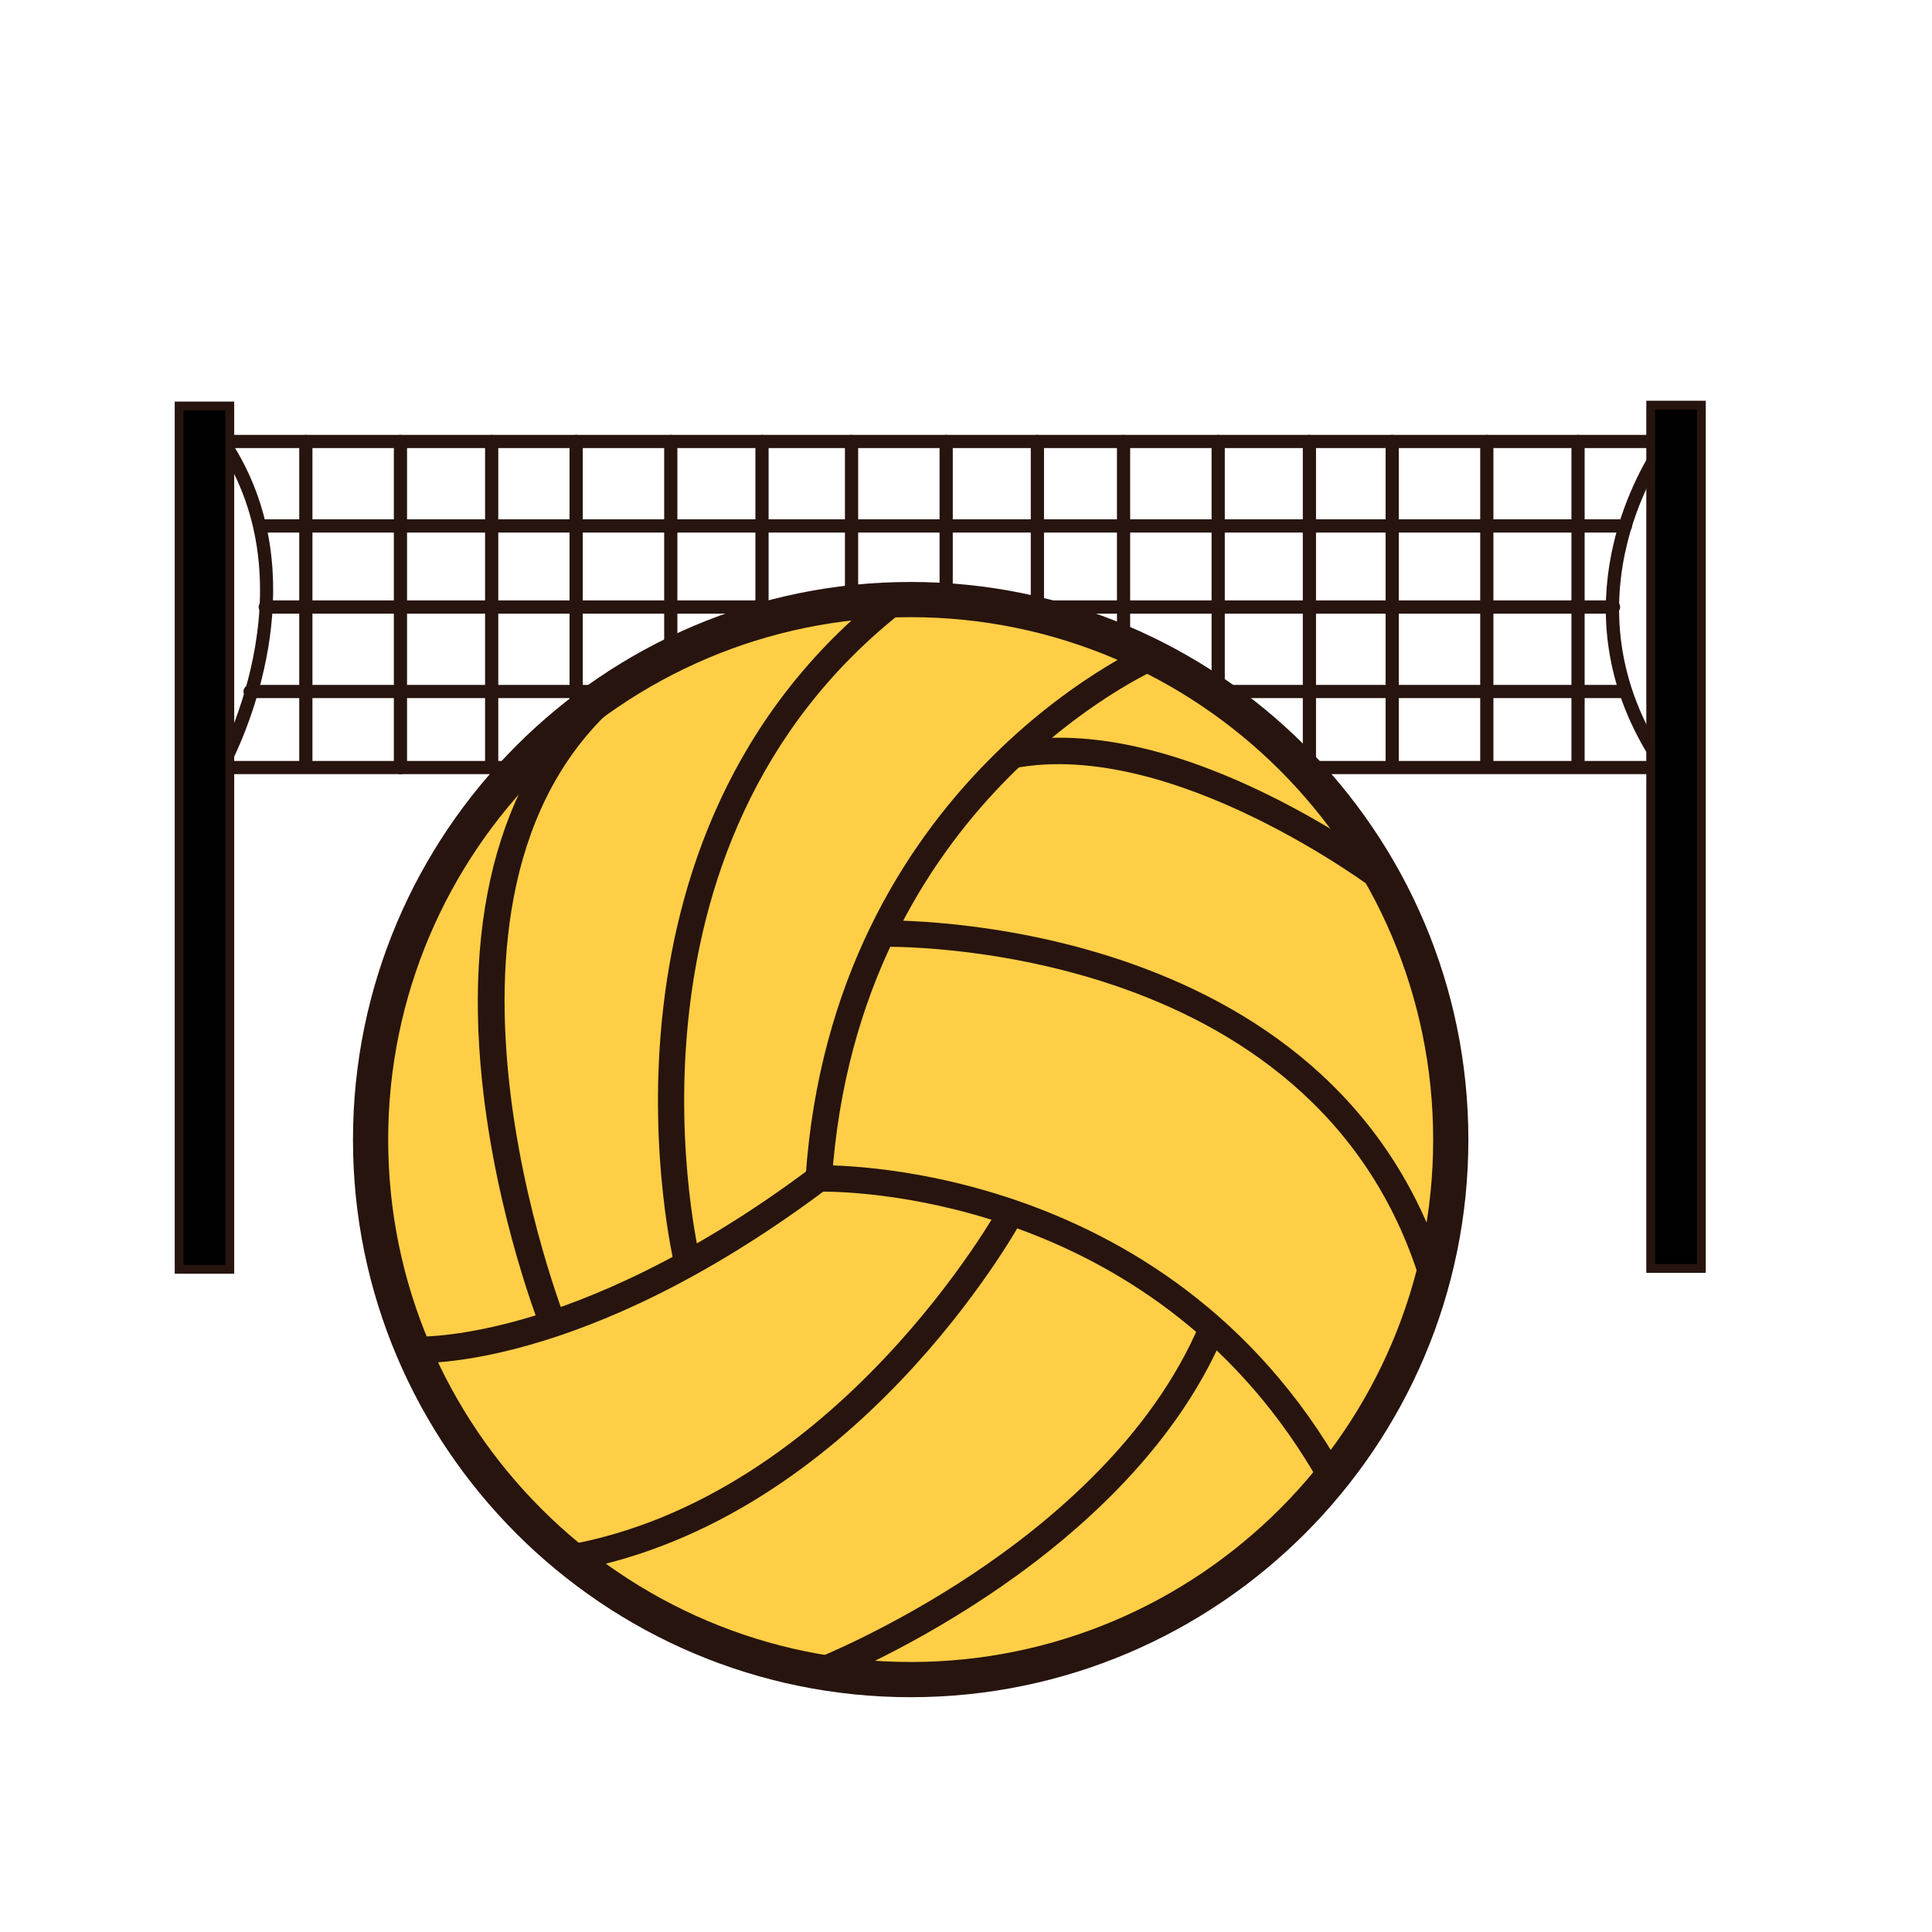 <?xml version="1.0" encoding="utf-8"?>
<!-- Generator: Adobe Illustrator 16.0.0, SVG Export Plug-In . SVG Version: 6.00 Build 0)  -->
<!DOCTYPE svg PUBLIC "-//W3C//DTD SVG 1.1//EN" "http://www.w3.org/Graphics/SVG/1.1/DTD/svg11.dtd">
<svg version="1.1" id="Layer_1" xmlns="http://www.w3.org/2000/svg" xmlns:xlink="http://www.w3.org/1999/xlink" x="0px" y="0px"
	 width="500px" height="500px" viewBox="0 0 500 500" enable-background="new 0 0 500 500" xml:space="preserve">
<g id="Layer_1_copy_44">
	<g>
		<g>
			<path fill="#27140E" d="M430.741,200.347c-0.014,0-0.028,0-0.045,0H57.287c-0.609,0-1.17-0.326-1.476-0.852
				c-0.308-0.526-0.308-1.176-0.006-1.705c0.256-0.449,25.395-45.461,0.5-82.588c-0.354-0.524-0.385-1.2-0.09-1.756
				c0.299-0.556,0.88-0.903,1.508-0.903h373.409c0.651,0,1.248,0.369,1.534,0.954c0.288,0.584,0.218,1.28-0.18,1.796
				c-0.303,0.392-29.771,39.627-0.572,82.103c0.328,0.312,0.533,0.752,0.533,1.243C432.448,199.582,431.686,200.347,430.741,200.347
				z M60.085,196.928h367.42c-23.72-37.038-5.752-71.234,0.41-80.97H60.838C80.866,149.045,64.986,186.879,60.085,196.928z"/>
		</g>
		<g>
			<path fill="#27140E" d="M420.64,137.82H67.781c-0.943,0-1.71-0.765-1.71-1.708c0-0.943,0.767-1.708,1.71-1.708H420.64
				c0.943,0,1.71,0.765,1.71,1.708C422.35,137.056,421.583,137.82,420.64,137.82z"/>
		</g>
		<g>
			<path fill="#27140E" d="M420.203,180.67H64.72c-0.943,0-1.709-0.766-1.709-1.708c0-0.943,0.766-1.708,1.709-1.708h355.483
				c0.943,0,1.707,0.765,1.707,1.708S421.146,180.67,420.203,180.67z"/>
		</g>
		<g>
			<path fill="#27140E" d="M417.579,158.808H68.656c-0.943,0-1.71-0.766-1.71-1.708s0.767-1.708,1.71-1.708h348.923
				c0.943,0,1.711,0.765,1.711,1.708S418.522,158.808,417.579,158.808z"/>
		</g>
		<g>
			<path fill="#27140E" d="M79.149,199.23c-0.943,0-1.709-0.765-1.709-1.708V114.25c0-0.943,0.766-1.708,1.709-1.708
				c0.944,0,1.71,0.765,1.71,1.708v83.271C80.859,198.465,80.094,199.23,79.149,199.23z"/>
		</g>
		<g>
			<path fill="#27140E" d="M103.637,200.369c-0.943,0-1.71-0.765-1.71-1.708V114.25c0-0.943,0.767-1.708,1.71-1.708
				c0.943,0,1.706,0.765,1.706,1.708v84.411C105.343,199.604,104.58,200.369,103.637,200.369z"/>
		</g>
		<g>
			<path fill="#27140E" d="M127.247,199.989c-0.942,0-1.709-0.765-1.709-1.708v-84.03c0-0.943,0.767-1.708,1.709-1.708
				c0.943,0,1.707,0.765,1.707,1.708v84.03C128.954,199.224,128.19,199.989,127.247,199.989z"/>
		</g>
		<g>
			<path fill="#27140E" d="M149.11,201.221c-0.943,0-1.71-0.766-1.71-1.708V114.25c0-0.943,0.767-1.708,1.71-1.708
				c0.942,0,1.71,0.765,1.71,1.708v85.262C150.82,200.455,150.053,201.221,149.11,201.221z"/>
		</g>
		<g>
			<path fill="#27140E" d="M173.597,201.221c-0.943,0-1.709-0.766-1.709-1.708V114.25c0-0.943,0.766-1.708,1.709-1.708
				c0.944,0,1.707,0.765,1.707,1.708v85.262C175.304,200.455,174.541,201.221,173.597,201.221z"/>
		</g>
		<g>
			<path fill="#27140E" d="M197.208,201.221c-0.943,0-1.71-0.766-1.71-1.708V114.25c0-0.943,0.767-1.708,1.71-1.708
				s1.707,0.765,1.707,1.708v85.262C198.915,200.455,198.151,201.221,197.208,201.221z"/>
		</g>
		<g>
			<path fill="#27140E" d="M220.38,201.221c-0.944,0-1.71-0.766-1.71-1.708V114.25c0-0.943,0.766-1.708,1.71-1.708
				c0.943,0,1.709,0.765,1.709,1.708v85.262C222.089,200.455,221.323,201.221,220.38,201.221z"/>
		</g>
		<g>
			<path fill="#27140E" d="M244.866,201.221c-0.942,0-1.707-0.766-1.707-1.708V114.25c0-0.943,0.765-1.708,1.707-1.708
				c0.943,0,1.71,0.765,1.71,1.708v85.262C246.576,200.455,245.81,201.221,244.866,201.221z"/>
		</g>
		<g>
			<path fill="#27140E" d="M268.477,201.221c-0.941,0-1.709-0.766-1.709-1.708V114.25c0-0.943,0.768-1.708,1.709-1.708
				c0.944,0,1.711,0.765,1.711,1.708v85.262C270.188,200.455,269.421,201.221,268.477,201.221z"/>
		</g>
		<g>
			<path fill="#27140E" d="M290.779,201.221c-0.942,0-1.711-0.766-1.711-1.708V114.25c0-0.943,0.769-1.708,1.711-1.708
				c0.943,0,1.705,0.765,1.705,1.708v85.262C292.484,200.455,291.723,201.221,290.779,201.221z"/>
		</g>
		<g>
			<path fill="#27140E" d="M315.264,199.61c-0.942,0-1.707-0.765-1.707-1.708V114.25c0-0.943,0.765-1.708,1.707-1.708
				s1.709,0.765,1.709,1.708v83.652C316.973,198.845,316.206,199.61,315.264,199.61z"/>
		</g>
		<g>
			<path fill="#27140E" d="M338.873,201.221c-0.942,0-1.706-0.766-1.706-1.708V114.25c0-0.943,0.764-1.708,1.706-1.708
				c0.944,0,1.711,0.765,1.711,1.708v85.262C340.584,200.455,339.817,201.221,338.873,201.221z"/>
		</g>
		<g>
			<path fill="#27140E" d="M360.3,199.61c-0.942,0-1.709-0.765-1.709-1.708V114.25c0-0.943,0.767-1.708,1.709-1.708
				c0.943,0,1.707,0.765,1.707,1.708v83.652C362.007,198.845,361.243,199.61,360.3,199.61z"/>
		</g>
		<g>
			<path fill="#27140E" d="M384.783,199.61c-0.942,0-1.706-0.765-1.706-1.708V114.25c0-0.943,0.764-1.708,1.706-1.708
				s1.71,0.765,1.71,1.708v83.652C386.493,198.845,385.727,199.61,384.783,199.61z"/>
		</g>
		<g>
			<path fill="#27140E" d="M408.397,199.989c-0.942,0-1.71-0.765-1.71-1.708v-84.03c0-0.943,0.768-1.708,1.71-1.708
				s1.706,0.765,1.706,1.708v84.03C410.104,199.224,409.341,199.989,408.397,199.989z"/>
		</g>
	</g>
	<g>
		<g>
			<rect x="46.354" y="105.066" fill="#010101" width="13.117" height="223.434"/>
			<path fill="#27140E" d="M60.61,329.639H45.219V103.928H60.61V329.639z M47.496,327.361h10.837V106.206H47.496V327.361z"/>
		</g>
		<g>
			<rect x="427.2" y="104.849" fill="#010101" width="13.117" height="223.43"/>
			<path fill="#27140E" d="M441.456,329.417h-15.396V103.71h15.396V329.417z M428.339,327.141h10.84V105.987h-10.84V327.141z"/>
		</g>
	</g>
	<g>
		<path fill="#FFCE47" d="M375.458,294.945c0,77.156-62.578,139.733-139.779,139.733c-77.191,0-139.773-62.577-139.773-139.733
			c0-77.195,62.582-139.777,139.773-139.777C312.88,155.168,375.458,217.75,375.458,294.945z"/>
		<path fill="#27140E" d="M235.679,439.234c-79.584,0-144.329-64.729-144.329-144.289c0-79.584,64.745-144.332,144.329-144.332
			c79.587,0,144.333,64.748,144.333,144.332C380.013,374.506,315.267,439.234,235.679,439.234z M235.679,159.723
			c-74.562,0-135.219,60.66-135.219,135.222c0,74.537,60.657,135.179,135.219,135.179c74.563,0,135.224-60.642,135.224-135.179
			C370.902,220.383,310.242,159.723,235.679,159.723z"/>
	</g>
	<g>
		<g>
			<path fill="#27140E" d="M341.688,384.102c-41.387-73.343-118.886-75.713-128.645-75.703
				c-62.454,46.52-104.594,44.451-106.365,44.343l0.417-6.821c0.104,0,10.528,0.536,28.308-4.545
				c16.435-4.7,42.692-15.303,74.436-39.109l0.854-0.643l1.068-0.037c0.889-0.035,89.836-2.436,135.881,79.156L341.688,384.102z"/>
		</g>
		<g>
			<path fill="#27140E" d="M215.295,305.232l-6.817-0.469c6.99-102.124,87.615-137.63,88.429-137.977l2.683,6.284
				C298.812,173.405,221.99,207.407,215.295,305.232z"/>
		</g>
		<g>
			<path fill="#27140E" d="M367.569,331.682c-27.346-89.176-138.25-86.687-139.362-86.642l-0.219-6.83
				c1.159-0.029,117.26-2.637,146.116,91.472L367.569,331.682z"/>
		</g>
		<g>
			<path fill="#27140E" d="M356.284,230.626c-0.523-0.397-52.634-39.734-93.86-31.805l-1.289-6.711
				c18.686-3.586,41.113,0.914,66.658,13.392c18.829,9.194,32.083,19.272,32.643,19.698L356.284,230.626z"/>
		</g>
		<g>
			<path fill="#27140E" d="M174.649,327.911c-0.276-1.106-27.012-111.258,55.223-175.386l4.203,5.388
				c-78.758,61.419-53.067,167.258-52.798,168.319L174.649,327.911z"/>
		</g>
		<g>
			<path fill="#27140E" d="M140.33,344.977c-0.481-1.199-11.896-29.845-15.579-65.262c-4.934-47.468,6.802-83.947,33.941-105.497
				l4.248,5.353c-61.318,48.688-16.728,161.716-16.269,162.852L140.33,344.977z"/>
		</g>
		<g>
			<path fill="#27140E" d="M147.939,406.589l-1.196-6.728c70.101-12.504,111.626-87.11,112.036-87.863l5.998,3.277
				C263.033,318.465,221.235,393.518,147.939,406.589z"/>
		</g>
		<g>
			<path fill="#27140E" d="M213.126,435.836l-2.479-6.368c0.189-0.071,19.303-7.603,41.123-22.135
				c19.972-13.297,46.383-35.358,58.805-64.955l6.297,2.644c-13.095,31.213-40.639,54.256-61.441,68.09
				C233.01,428.019,213.929,435.523,213.126,435.836z"/>
		</g>
	</g>
</g>
</svg>
